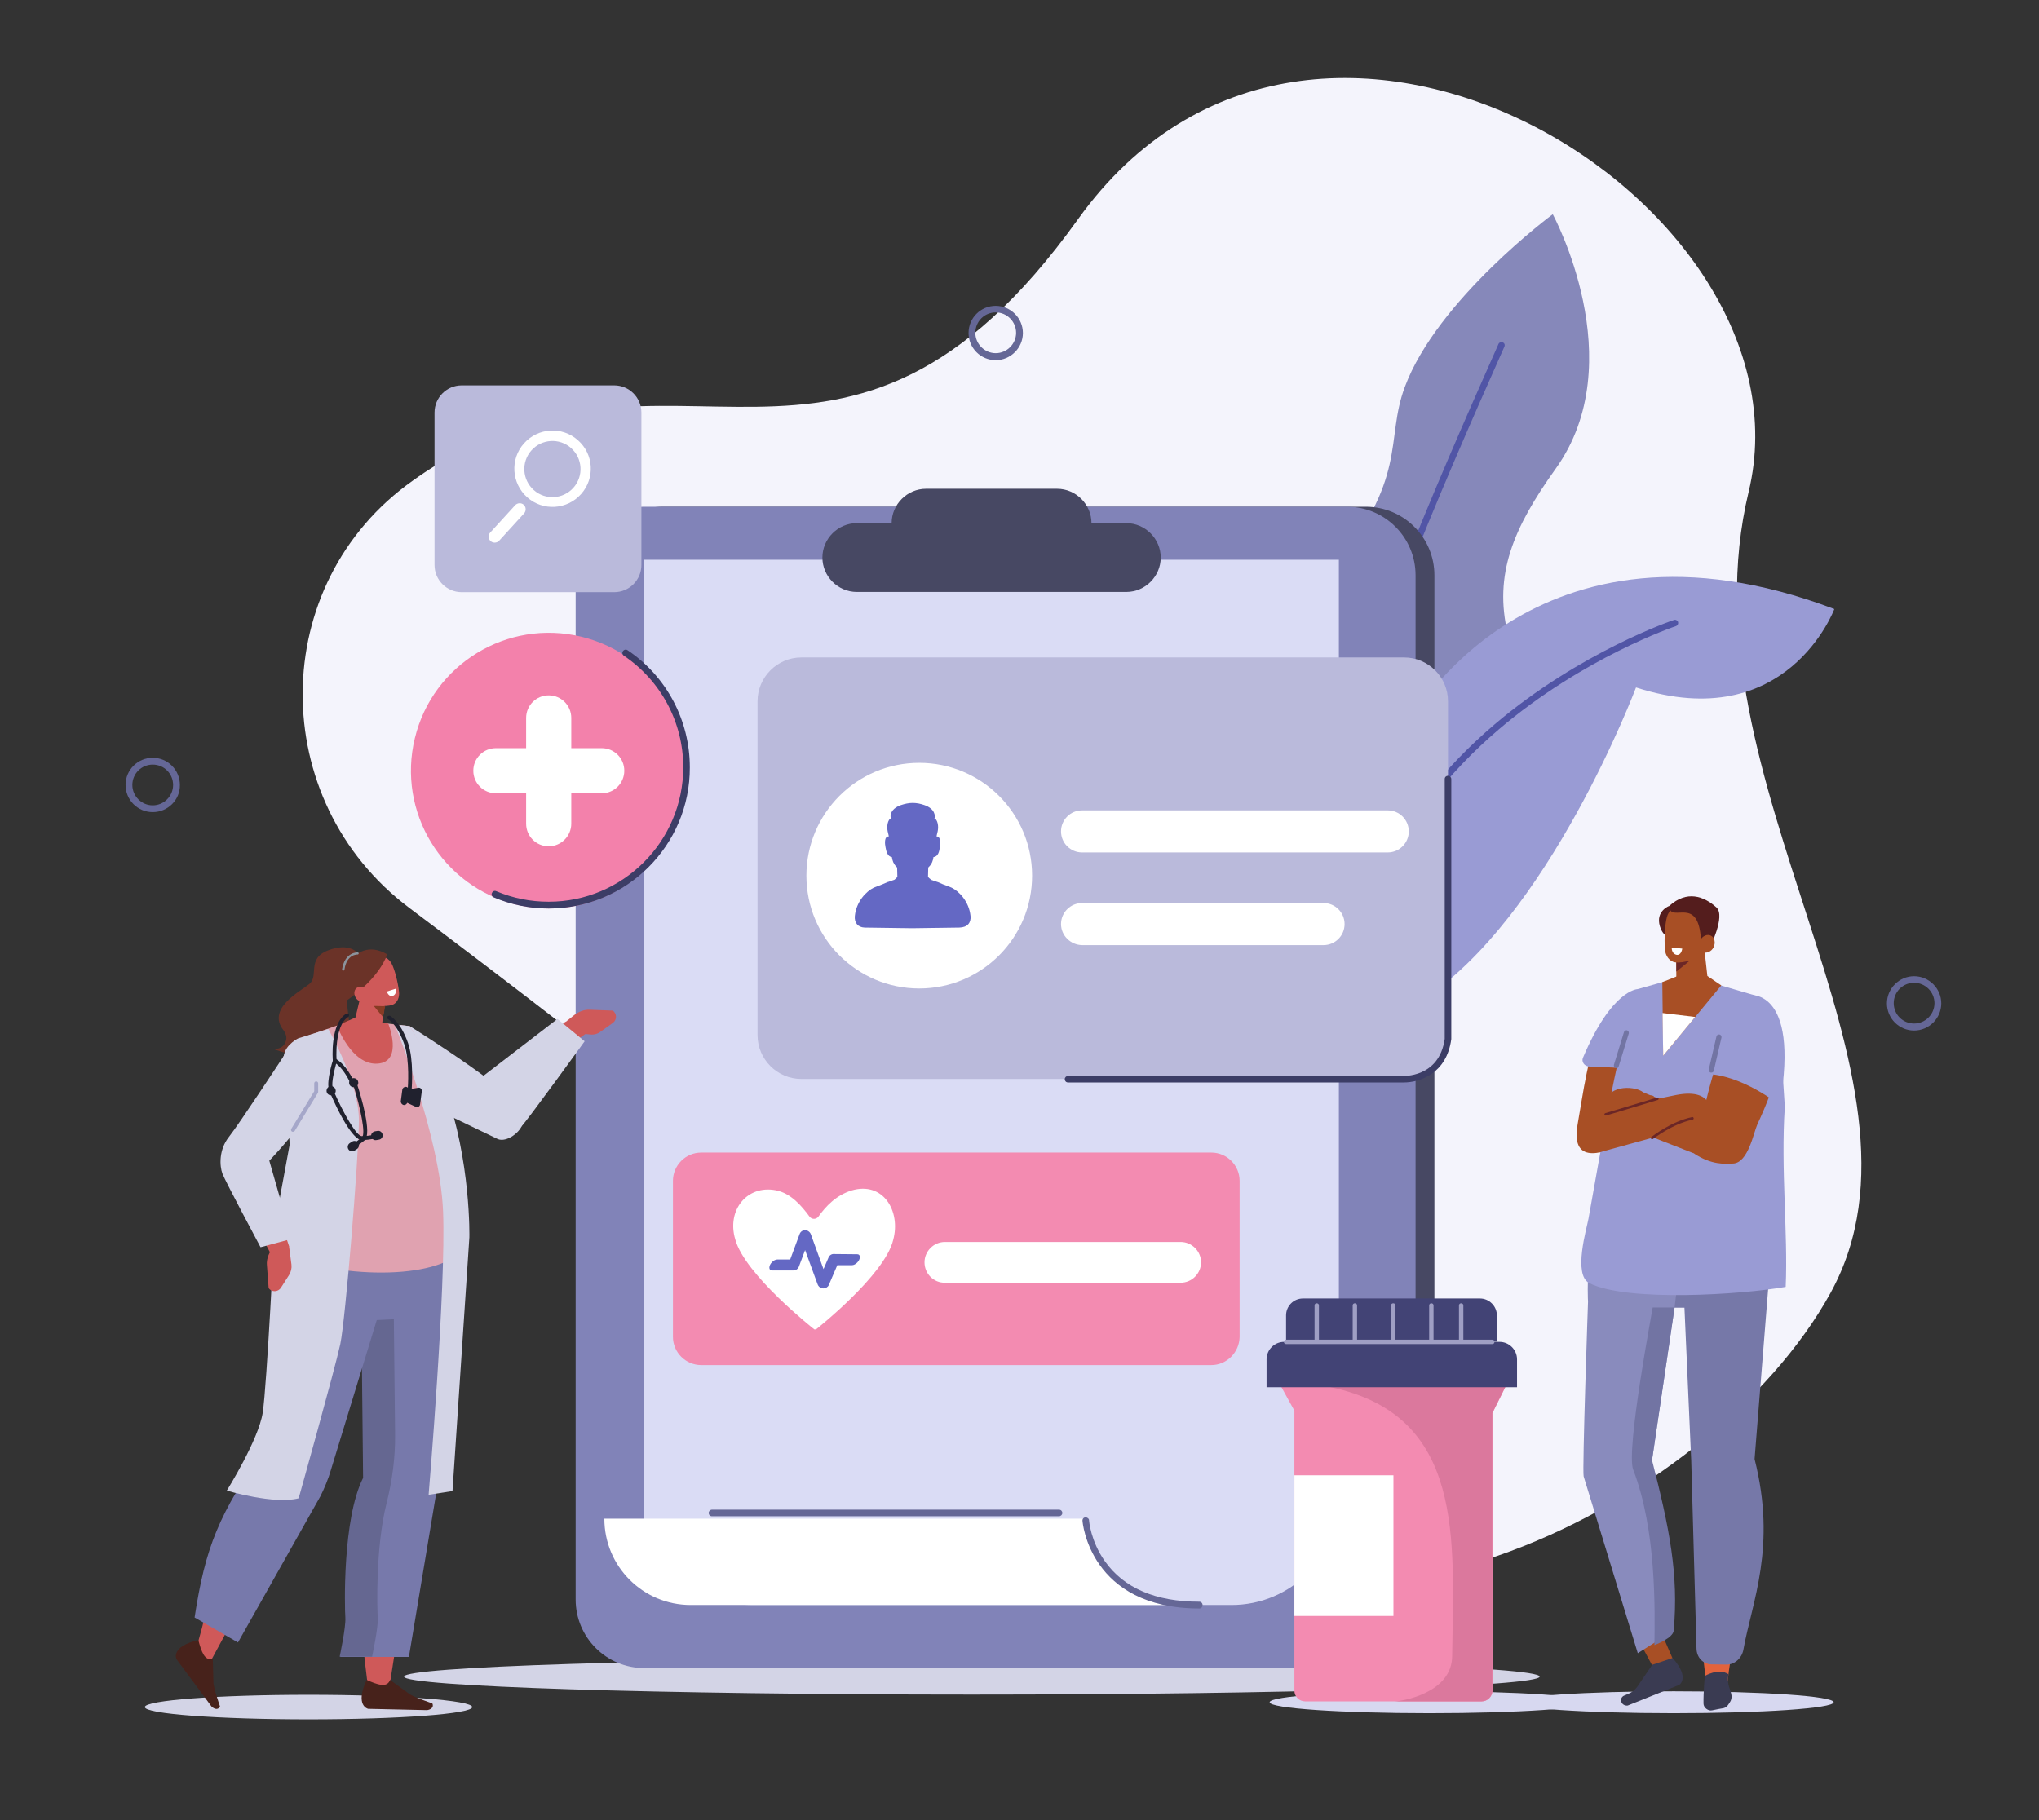 <?xml version="1.0" encoding="UTF-8"?>
<!-- Generator: Adobe Illustrator 27.7.0, SVG Export Plug-In . SVG Version: 6.00 Build 0)  -->
<svg xmlns="http://www.w3.org/2000/svg" xmlns:xlink="http://www.w3.org/1999/xlink" version="1.1" x="0px" y="0px" viewBox="0 0 930.5 830.8" style="enable-background:new 0 0 930.5 830.8;" xml:space="preserve">
<rect x="0" y="0" width="930.5" height="830.8" fill="#333333" stroke="none"/>
<style type="text/css">
	.st0{fill-rule:evenodd;clip-rule:evenodd;fill:#F4F4FC;}
	.st1{fill:#8688BA;}
	.st2{fill:#5155A6;}
	.st3{fill:#999BD4;}
	.st4{fill:#D3D4E6;}
	.st5{fill:#474863;}
	.st6{fill:#656796;}
	.st7{fill:#8183B8;}
	.st8{fill:#DADCF5;}
	.st9{fill:#FFFFFF;}
	.st10{fill:#F38BB1;}
	.st11{fill:#6468C4;}
	.st12{fill:#BABADB;}
	.st13{fill:#F381AB;}
	.st14{fill:#3C3D66;}
	.st15{fill-rule:evenodd;clip-rule:evenodd;fill:#D7D8F0;}
	.st16{fill-rule:evenodd;clip-rule:evenodd;fill:#E3633D;}
	.st17{fill-rule:evenodd;clip-rule:evenodd;fill:#7678A8;}
	.st18{fill-rule:evenodd;clip-rule:evenodd;fill:#3A3B52;}
	.st19{fill-rule:evenodd;clip-rule:evenodd;fill:#A84F25;}
	.st20{fill-rule:evenodd;clip-rule:evenodd;fill:#898BBD;}
	.st21{fill-rule:evenodd;clip-rule:evenodd;fill:#7274A3;}
	.st22{fill-rule:evenodd;clip-rule:evenodd;fill:#999BD4;}
	.st23{fill-rule:evenodd;clip-rule:evenodd;fill:#6B2626;}
	.st24{fill-rule:evenodd;clip-rule:evenodd;fill:#541D1D;}
	.st25{fill-rule:evenodd;clip-rule:evenodd;fill:#FFFFFF;}
	.st26{fill:#A84F25;}
	.st27{fill:#6B2626;}
	.st28{fill:#7274A3;}
	.st29{fill:#CF5959;}
	.st30{fill-rule:evenodd;clip-rule:evenodd;fill:#D3D4E6;}
	.st31{fill-rule:evenodd;clip-rule:evenodd;fill:#6B3328;}
	.st32{fill-rule:evenodd;clip-rule:evenodd;fill:#CF5959;}
	.st33{fill-rule:evenodd;clip-rule:evenodd;fill:#47221B;}
	.st34{fill-rule:evenodd;clip-rule:evenodd;fill:#7779AB;}
	.st35{fill-rule:evenodd;clip-rule:evenodd;fill:#656791;}
	.st36{fill-rule:evenodd;clip-rule:evenodd;fill:#E0A2B0;}
	.st37{fill-rule:evenodd;clip-rule:evenodd;fill:#873B24;}
	.st38{fill:#BD6174;}
	.st39{fill:#8B939C;}
	.st40{fill:#A5A7C9;}
	.st41{fill:#20212E;}
	.st42{fill:#DB789D;}
	.st43{fill:#424375;}
	.st44{fill:#9F9FC4;}
</style>
<g id="background">
</g>
<g id="image">
	<g>
		<path class="st0" d="M186.9,414.5c-65.4-49-65.2-148.1,1.6-195.2c1.7-1.2,3.4-2.4,5.2-3.6c113.9-76,190.6,34.5,298.3-115.7    s337.9-7.9,306,124.5c-31.9,132.4,91.9,266.3,37.4,365.6s-239.5,192.3-336.1,86.5C427.5,598,265.4,473.4,186.9,414.5z"></path>
		<g>
			<path class="st1" d="M641.1,176.6c-9.2,24.5,2.1,41.6-34.4,84.7c-13.9,16.4-21.6,44.9-25.8,73.8l42.1,75.7     c35.3-32.8,71.6-94.3,65.1-121.4c-6.5-27.2,2.5-48.4,21.8-75.4c35.2-49.1-1.3-116.2-1.3-116.2S656,136.7,641.1,176.6z"></path>
			<path class="st2" d="M685.8,156.3c-0.8-0.3-1.7,0-2,0.8c-32.3,72.7-60.4,138.7-82.3,215.2l2.1,3.7     c21.9-77.5,50.2-144.2,82.9-217.7C686.9,157.5,686.6,156.6,685.8,156.3z"></path>
			<path class="st3" d="M643.4,329.3c-10,14-21,38.4-30.6,63.1l35.8,64.3c58.2-37.2,98-142.9,98-142.9c69,22.2,90.5-35.8,90.5-35.8     C699.6,225.9,643.4,329.3,643.4,329.3z"></path>
			<path class="st2" d="M763.9,283c-0.4,0.1-42.7,14.4-81.9,47.7c-23,19.6-40.5,41.9-52,66.2c-2.3,5-4.4,10.1-6.3,15.2l2.1,3.7     c12.5-36.9,36.2-64.1,58.1-82.8c38.7-33,80.5-47.1,80.9-47.2c0.8-0.3,1.2-1.1,1-1.9C765.5,283.2,764.7,282.7,763.9,283z"></path>
		</g>
		<path class="st4" d="M702.6,765.3c0,4.5-116,8.2-259.1,8.2s-259.1-3.7-259.1-8.2s116-8.2,259.1-8.2    C586.5,757.1,702.6,760.8,702.6,765.3z"></path>
		<path class="st5" d="M623.3,761.4H302.6c-17.3,0-31.3-14-31.3-31.3V262.6c0-17.3,14-31.3,31.3-31.3h320.7    c17.3,0,31.3,14,31.3,31.3v467.5C654.5,747.4,640.5,761.4,623.3,761.4z"></path>
		<path class="st6" d="M873.5,470.4c-6.9,0-12.4-5.6-12.4-12.4s5.6-12.4,12.4-12.4s12.4,5.6,12.4,12.4S880.3,470.4,873.5,470.4z     M873.5,448.6c-5.2,0-9.3,4.2-9.3,9.3c0,5.2,4.2,9.3,9.3,9.3s9.3-4.2,9.3-9.3C882.8,452.8,878.6,448.6,873.5,448.6z"></path>
		<path class="st6" d="M69.7,370.7c-6.9,0-12.4-5.6-12.4-12.4c0-6.9,5.6-12.4,12.4-12.4c6.9,0,12.4,5.6,12.4,12.4    C82.2,365.1,76.6,370.7,69.7,370.7z M69.7,349c-5.2,0-9.3,4.2-9.3,9.3s4.2,9.3,9.3,9.3s9.3-4.2,9.3-9.3S74.9,349,69.7,349z"></path>
		<path class="st6" d="M454.4,164.4c-6.9,0-12.4-5.6-12.4-12.4c0-6.9,5.6-12.4,12.4-12.4s12.4,5.6,12.4,12.4    C466.8,158.8,461.2,164.4,454.4,164.4z M454.4,142.6c-5.2,0-9.3,4.2-9.3,9.3s4.2,9.3,9.3,9.3s9.3-4.2,9.3-9.3    S459.5,142.6,454.4,142.6z"></path>
		<path class="st7" d="M614.7,761.4H294c-17.3,0-31.3-14-31.3-31.3V262.6c0-17.3,14-31.3,31.3-31.3h320.7c17.3,0,31.3,14,31.3,31.3    v467.5C646,747.4,632,761.4,614.7,761.4z"></path>
		<path class="st8" d="M562,732.6H344.3c-27.8,0-50.3-10.8-50.3-38.5V255.5h317v428.1C611,710.7,589.1,732.6,562,732.6z"></path>
		<path class="st5" d="M482.4,254.5h-59.8c-8.6,0-15.7-7.1-15.7-15.7v0c0-8.6,7.1-15.7,15.7-15.7h59.8c8.6,0,15.7,7.1,15.7,15.7v0    C498.1,247.4,491.1,254.5,482.4,254.5z"></path>
		<path class="st5" d="M514,270.2H391c-8.6,0-15.7-7.1-15.7-15.7v0c0-8.6,7.1-15.7,15.7-15.7h123c8.6,0,15.7,7.1,15.7,15.7v0    C529.7,263.1,522.6,270.2,514,270.2z"></path>
		<path class="st9" d="M547.4,732.6H315.2c-21.8,0-39.4-17.6-39.4-39.4v0h219.8C495.6,693.2,499.3,730.4,547.4,732.6z"></path>
		<path class="st6" d="M547.4,734.2c-50.2,0-53.4-39.6-53.4-40c-0.1-0.9,0.6-1.6,1.4-1.6c0.8,0,1.6,0.6,1.6,1.4    c0,0.2,0.7,9.4,7.2,18.6c8.7,12.3,23.2,18.5,43.1,18.5c0.9,0,1.5,0.7,1.5,1.5S548.3,734.2,547.4,734.2z"></path>
		<path class="st6" d="M483.3,692.1H324.9c-0.9,0-1.5-0.7-1.5-1.5s0.7-1.5,1.5-1.5h158.4c0.9,0,1.5,0.7,1.5,1.5    S484.1,692.1,483.3,692.1z"></path>
		<g>
			<path class="st10" d="M552.8,623.1l-232.8,0c-7.1,0-12.9-5.8-12.9-12.9l0-71.2c0-7.1,5.8-12.9,12.9-12.9l232.8,0     c7.1,0,12.9,5.8,12.9,12.9l0,71.2C565.6,617.3,559.8,623.1,552.8,623.1z"></path>
			<g>
				<g>
					<path class="st9" d="M388.6,543.4c-7.1,2.2-11.8,7.3-15.1,11.9c-1,1.4-3.1,1.4-4.1,0c-3.5-4.8-8.5-10.7-15.4-12       c-13.1-2.5-22.4,9.1-18.5,22.3c4.2,16.1,36.1,41.2,36.1,41.2l0.8,0c0,0,31.4-24.8,35.2-40.8C411.2,552.8,403,539.1,388.6,543.4       z"></path>
				</g>
			</g>
			<g>
				<g>
					<g>
						<g>
							<path class="st11" d="M375.7,588.1C375.7,588.1,375.7,588.1,375.7,588.1c-1.2,0-2.2-0.8-2.6-1.9l-5.7-15.6l-2.8,7.5         c-0.4,1.1-1.4,1.8-2.5,1.8l-9.8,0c-0.8,0-1.2-0.5-1.2-1.3l0,0c0-1.7,2-3.7,3.6-3.7l5.9,0l4.3-11.6c0.4-1.1,1.4-1.8,2.5-1.8         c0,0,0,0,0,0c1.1,0,2.2,0.8,2.6,1.8l5.8,16l2.3-5.3c0.4-1,1.4-1.7,2.5-1.6l10.6,0.1c0.8,0,1.2,0.5,1.2,1.3l0,0         c0,1.7-2,3.7-3.6,3.7l-6.7,0l-3.9,9.1C377.8,587.5,376.8,588.1,375.7,588.1z M360,576.2C360,576.2,360,576.2,360,576.2         L360,576.2z M382.6,576L382.6,576C382.6,576,382.6,576,382.6,576z"></path>
						</g>
					</g>
				</g>
			</g>
			<g>
				<g>
					<path class="st9" d="M421.9,576.2L421.9,576.2c0-5.1,4.2-9.3,9.3-9.3l107.6,0c5.1,0,9.3,4.2,9.3,9.3l0,0c0,5.1-4.2,9.3-9.3,9.3       l-107.6,0C426.1,585.6,421.9,581.4,421.9,576.2z"></path>
				</g>
			</g>
		</g>
		<g>
			<path class="st12" d="M640.9,492.5H365.7c-11,0-20-9-20-20l0-152.4c0-11,9-20,20-20h275.1c11,0,20,9,20,20l0,152.4     C660.9,483.5,651.9,492.5,640.9,492.5z"></path>
			<circle class="st9" cx="419.5" cy="399.7" r="51.5"></circle>
			<g>
				<g>
					<path class="st9" d="M484.2,421.8L484.2,421.8c0-5.3,4.3-9.6,9.6-9.6l110.2,0c5.3,0,9.6,4.3,9.6,9.6l0,0c0,5.3-4.3,9.6-9.6,9.6       l-110.2,0C488.5,431.3,484.2,427,484.2,421.8z"></path>
				</g>
			</g>
			<g>
				<g>
					<path class="st9" d="M484.2,379.5L484.2,379.5c0-5.3,4.3-9.6,9.6-9.6l139.5,0c5.3,0,9.6,4.3,9.6,9.6l0,0c0,5.3-4.3,9.6-9.6,9.6       l-139.5,0C488.5,389.1,484.2,384.8,484.2,379.5z"></path>
				</g>
			</g>
			<path class="st11" d="M442.9,418.1c-0.7-6.7-5.3-11.3-8.6-12.9c-1.3-0.6-2.7-1-4.1-1.6c-0.8-0.3-1.5-0.7-2.3-1l0,0l-0.1,0     c-0.6-0.2-1.2-0.5-1.8-0.6l-0.2-0.1l0,0l-0.9-0.3c0,0,0,0,0,0c-0.3-0.3-0.6-0.6-0.9-0.8c-0.1-0.1-0.4-0.5-0.5-0.4     c0-0.1,0-0.3,0-0.4c0-1.3,0.1-2.6,0.1-3.9c0,0,0,0,0-0.1c0.7-0.7,1.4-1.5,1.8-2.5c0.3-0.7,0.5-1.5,0.6-2.3     c2.1-0.1,2.7-2.7,2.9-4.5c0.2-1.4,0.6-4.9-1.5-4.9c0-0.2,0.1-0.4,0.1-0.6c0.3-1.2,0.6-2.3,0.6-3.5c0-1.2-0.2-2.4-0.8-3.4     c-0.2-0.3-0.5-0.7-0.9-0.7c0.2-0.3,0.2-0.6,0.2-1c-0.1-2.9-2.7-4.4-4.7-5.1c-1.7-0.6-3.5-1-5.4-1c-1.8,0-3.6,0.4-5.4,1     c-2,0.7-4.6,2.2-4.7,5.1c0,0.4,0.1,0.7,0.2,1c-0.4,0-0.7,0.4-0.9,0.7c-0.6,1-0.8,2.2-0.8,3.4c0,1.2,0.3,2.4,0.6,3.5     c0,0.2,0.1,0.4,0.1,0.6c-2.2-0.1-1.8,3.5-1.5,4.9c0.3,1.8,0.9,4.3,2.9,4.5c0.1,0.8,0.3,1.5,0.6,2.3c0.5,1,1.1,1.9,1.8,2.5     c0,0,0,0,0,0.1c0,1.3,0.1,2.6,0.1,3.9c0,0.1,0,0.3,0,0.4c0-0.1-0.4,0.3-0.5,0.4c-0.3,0.3-0.6,0.6-0.9,0.8c0,0,0,0,0,0l-0.9,0.3     l0,0l-0.2,0.1c-0.6,0.2-1.2,0.4-1.8,0.6l-0.1,0l0,0c-0.8,0.3-1.5,0.7-2.3,1c-1.4,0.6-2.7,1-4.1,1.6c-3.3,1.6-7.9,6.2-8.6,12.9     c-0.3,3.1,1.4,5.2,4.5,5.3l21.6,0.3l21.6-0.3C441.5,423.3,443.2,421.2,442.9,418.1z"></path>
		</g>
		<g>
			
				<ellipse transform="matrix(0.236 -0.972 0.972 0.236 -150.582 512.133)" class="st13" cx="250.4" cy="351.8" rx="62.9" ry="62.9"></ellipse>
			<path class="st9" d="M250.4,386.3L250.4,386.3c-5.7,0-10.3-4.6-10.3-10.3v-48.3c0-5.7,4.6-10.3,10.3-10.3l0,0     c5.7,0,10.3,4.6,10.3,10.3V376C260.7,381.6,256.1,386.3,250.4,386.3z"></path>
			<path class="st9" d="M216,351.8L216,351.8c0-5.7,4.6-10.3,10.3-10.3h48.3c5.7,0,10.3,4.6,10.3,10.3l0,0c0,5.7-4.6,10.3-10.3,10.3     h-48.3C220.6,362.1,216,357.5,216,351.8z"></path>
		</g>
		<path class="st14" d="M250.4,414.7c-8.7,0-17.1-1.7-25.1-5.1c-0.8-0.3-1.2-1.2-0.8-2c0.3-0.8,1.2-1.2,2-0.8    c7.6,3.2,15.6,4.8,23.9,4.8c33.8,0,61.4-27.5,61.4-61.4c0-20.4-10.1-39.4-27.1-50.9c-0.7-0.5-0.9-1.4-0.4-2.1    c0.5-0.7,1.4-0.9,2.1-0.4c17.8,12,28.4,32,28.4,53.5C314.9,385.8,285.9,414.7,250.4,414.7z"></path>
		<path class="st14" d="M640.6,494.1c-0.5,0-0.9,0-1.3,0H487.4c-0.9,0-1.5-0.7-1.5-1.5s0.7-1.5,1.5-1.5h152c0,0,0.1,0,0.1,0    c0.7,0.1,17.3,1,19.8-16.9V355.6c0-0.9,0.7-1.5,1.5-1.5s1.5,0.7,1.5,1.5v118.5c0,0.1,0,0.1,0,0.2    C660.2,490.1,647.9,494.1,640.6,494.1z"></path>
		<g>
			<path class="st12" d="M280.3,270.3h-69.6c-6.8,0-12.4-5.5-12.4-12.4v-69.6c0-6.8,5.5-12.4,12.4-12.4h69.6     c6.8,0,12.4,5.5,12.4,12.4v69.6C292.7,264.8,287.1,270.3,280.3,270.3z"></path>
			<path class="st9" d="M263.7,200.9c-7.2-6.4-18.2-5.7-24.6,1.5c-6.4,7.2-5.7,18.2,1.5,24.6c7.2,6.4,18.2,5.7,24.6-1.5     C271.6,218.3,271,207.3,263.7,200.9z M261.7,222.6c-4.7,5.3-12.8,5.8-18.1,1.1c-5.3-4.7-5.8-12.8-1.1-18.1     c4.7-5.3,12.8-5.8,18.1-1.1C265.9,209.2,266.4,217.3,261.7,222.6z"></path>
			<path class="st9" d="M223.9,247L223.9,247c-1.1-1-1.2-2.8-0.2-3.9l11.4-12.5c1-1.1,2.8-1.2,3.9-0.2l0,0c1.1,1,1.2,2.8,0.2,3.9     l-11.4,12.5C226.8,247.9,225,248,223.9,247z"></path>
		</g>
		<g>
			<path class="st15" d="M836.8,777c0,2.8-32.7,5-73,5c-40.3,0-73-2.2-73-5c0-2.8,32.7-5,73-5C804.2,772,836.8,774.2,836.8,777z"></path>
			<path class="st15" d="M725.4,777c0,2.8-32.7,5-73,5c-40.3,0-73-2.2-73-5c0-2.8,32.7-5,73-5S725.4,774.2,725.4,777z"></path>
			<path class="st16" d="M776.5,750.3l2.1,17.6l9.9-0.5c0.5-6.5,1.7-12.6,3-18.5C797.3,724.2,776.5,750.3,776.5,750.3z"></path>
			<path class="st17" d="M737.6,596.9h31.1l3.1,69.9l2.4,85.7c0.1,4.1,3,7.1,6.8,7.2l7,0.1c3.6,0,6.9-2.9,7.6-6.8     c3.9-21.8,15.3-46.9,5.1-87l6.3-78.9l-21.8-31.6L737.6,596.9z"></path>
			<path class="st18" d="M778,765c0,0-0.7,7.5-0.6,12.6c0,0.9,0.5,1.8,1.3,2.4c0.8,0.6,1.7,0.9,2.6,0.7c1.8-0.4,3.9-0.8,5.2-1     c0.8-0.2,1.5-0.6,1.9-1.2c0.3-0.4,0.6-0.8,0.9-1.3c1.6-2.2,0.8-4.2-0.2-7.1c-1-3-0.3-5.9-0.3-5.9C784.2,761.2,778,765,778,765z"></path>
			<path class="st19" d="M754.1,453.1c3.1,14.5,2.4,38-8.4,62.8c-1.5,3.4,0.1,5.6-6.7,7.3c-3.6,0.9-22.9,11-19-10.3     c2.3-12.7,5-34.5,10.9-43.1C746.7,446.2,754.1,453.1,754.1,453.1z"></path>
			<polygon class="st19" points="764.5,759.8 755.6,763.2 749.1,751.1 757.9,744.6    "></polygon>
			<path class="st20" d="M790.1,532.3l-53.1,2.2c-14.6,26.9-12.3,59.6-12.3,59.6s-2.7,77.1-2,79.8l24.7,80.7l16.4-10.3     c1.5-27.8-5.4-38.6-9.9-77.8l10.3-69.7c2.3-21,3.5-22.4,13.1-26.7C808.5,556.3,790.1,532.3,790.1,532.3z"></path>
			<path class="st18" d="M754,759.9l-6,8.8c-1.1,1.9-2.7,3.5-4.8,4.4l-2.1,0.9c-0.9,0.4-1.5,1.4-1.3,2.4l0,0c0.2,1.4,1.6,2.3,3,2.1     l23.5-9.4c0,0,5.1-3.2-3-12.3L754,759.9z"></path>
			<path class="st21" d="M745.3,670.8c10.7,27.8,9.9,64.2,9.7,80.1c0,0,8.5-3.1,8.8-6.6c2.3-25.6-1.9-46.6-9.9-77.8l10.3-69.7h-10     C754.3,596.9,741.9,661.9,745.3,670.8z"></path>
			<path class="st22" d="M747.3,451.5l22.7-6.4l10.5,3.3l19.5,5.7c1.7,0.5,13.1,4.6,12.5,20.2l2,30.9c-1.9,28.7,1.5,57.5,0.4,82.2     c-19.8,3.5-72.2,7-89.6-1.7c-7.6-3.8-1.1-25.3-0.4-29.4C733.3,509.8,737.3,483,747.3,451.5z"></path>
			<polygon class="st19" points="758.6,448.3 759,481.9 785.5,449.8 778,444.7 765.4,445.6    "></polygon>
			<path class="st19" d="M764.9,430.9c0,0,0.1,9.5,0.1,17.4c0,2.1,1.2,4,3,5c1.8,1,4.1,1,5.9-0.1c0.6-0.4,1.2-0.7,1.7-1     c2.5-1.5,3.8-4.3,3.5-7.2c-0.8-7.3-2.3-20.7-2.3-20.7L764.9,430.9L764.9,430.9z"></path>
			<polygon class="st23" points="765,438.9 765,443.5 770.9,438.7    "></polygon>
			<path class="st24" d="M761.8,413.5c0,0-6.4,2.3-4.3,9.3c2.1,7,7.4,4.8,7.4,4.8L761.8,413.5z"></path>
			<path class="st19" d="M780.3,421c0.3-2.8-1.6-5.3-4.4-5.6c-3-0.4-6.7-0.8-9.6-1.2c-2.8-0.3-4.9,1.7-5.6,4.4     c-0.9,3.2-1.3,9.9-0.9,14.8c0.2,2.8,2,5.5,4.8,5.9c3,0.4,12.1-1.3,13.7-6.5C779.3,428.9,779.8,425.1,780.3,421L780.3,421z"></path>
			<path class="st24" d="M780.2,432.7c0,0,7.4-14.6,3.1-18.5c-5.8-5.2-13.5-7.9-21.5-0.7c0,0-0.4,1,0.4,2c2.8,4,13.6-5.8,14.1,15.2     L780.2,432.7z"></path>
			<path class="st19" d="M782,432.4c-1,2-3.3,3-4.9,2.1c-1.7-0.9-2.2-3.2-1.2-5.3c1-2,3.3-3,4.9-2.1C782.5,428,783,430.3,782,432.4z     "></path>
			<path class="st25" d="M762.9,432.5l4.8,0.5c0,0-0.4,3.3-2.7,2.8C762.7,435.2,762.9,432.5,762.9,432.5z"></path>
			<path class="st19" d="M803.5,464c3.6,3.8,7.1,0.5,7.6,5.8c1.4,14.4,0.7,22.2-9.2,43.6c-1.6,3.5-4.1,17.3-10.9,17.7     c-3.9,0.2-9.9,0.7-17.8-4.5c0,0,7.3-36.8,12.3-46.3c9.4-17.8,8.9-21,12.7-21C799.6,459.3,802.1,462.5,803.5,464z"></path>
			<path class="st26" d="M736.2,522.2l44.4-12.6c0,0,2.6-13.3-15.6-9.8c-10,1.9-22.7,5-32,7.4c-6.3,1.6-9.3,8.3-5.8,12.6l0,0     C729.1,522.3,732.7,523.2,736.2,522.2z"></path>
			<path class="st26" d="M729.9,526l26.1-7.2c0,0-4.7-10.6-2.1-15.2c5.2-8.8-11.7,1.2-21.1,3.6c-6.3,1.6-11,8.1-7.5,12.5l1,0.8     C728.4,522.9,725.2,523.2,729.9,526z"></path>
			<path class="st26" d="M782.5,511.8l-29.7-12L746,497c0,0-20.1,1.1-6.1,8.6c7.7,4.1,29,16.9,36.5,20.3c5,2.2,10.7-1.5,10.7-7v0     C787.2,515.7,785.3,512.9,782.5,511.8z"></path>
			<path class="st26" d="M752.4,518.4l3.6-17.3l26.8,8.7c0,0,10.4,6.1,7.9,14.8c-2.5,8.7-15.3,2.8-15.3,2.8L752.4,518.4z"></path>
			<path class="st19" d="M746.6,504.3l-12.8,2.7c-0.6-0.9-0.9-2.3-0.8-3.7c0.7-8.5,14.2-7.7,17.3-4.3     C753.5,502.5,746.6,504.3,746.6,504.3z"></path>
			<path class="st22" d="M747.3,451.5c0,0-11.8,0.2-24.9,31.3c-0.8,1.8,0.6,3.9,2.8,4l17,0.8l13.5-27.3L747.3,451.5z"></path>
			<path class="st22" d="M778.5,490.2c-1.2,0,19-36,19-36s24.1-4.4,14.7,50.2C812.1,504.4,795.1,490.6,778.5,490.2z"></path>
			<path class="st27" d="M732.7,509.2c-0.2,0-0.5-0.2-0.5-0.4c-0.1-0.3,0.1-0.6,0.4-0.7l23.6-7.1c0.3-0.1,0.6,0.1,0.7,0.4     c0.1,0.3-0.1,0.6-0.4,0.7l-23.6,7.1C732.8,509.2,732.8,509.2,732.7,509.2z"></path>
			<path class="st27" d="M753.9,520c-0.2,0-0.3-0.1-0.4-0.2c-0.2-0.2-0.2-0.6,0.1-0.8c0.4-0.3,9-7.1,18.6-9.1     c0.3-0.1,0.6,0.1,0.7,0.5c0.1,0.3-0.1,0.6-0.5,0.7c-9.3,1.9-18,8.8-18.1,8.8C754.1,519.9,754,520,753.9,520z"></path>
			<path class="st28" d="M737.6,487.6c-0.1,0-0.2,0-0.3-0.1c-0.6-0.2-0.9-0.8-0.8-1.4l4.6-15c0.2-0.6,0.8-0.9,1.4-0.8     c0.6,0.2,0.9,0.8,0.8,1.4l-4.6,15C738.6,487.3,738.1,487.6,737.6,487.6z"></path>
			<path class="st28" d="M781,489.6c-0.1,0-0.2,0-0.3,0c-0.6-0.1-1-0.8-0.9-1.4l3.5-15.1c0.1-0.6,0.8-1,1.4-0.9     c0.6,0.1,1,0.8,0.9,1.4l-3.5,15.1C782,489.2,781.6,489.6,781,489.6z"></path>
			<polygon class="st25" points="759,481.9 758.7,462.4 773.6,464.2    "></polygon>
		</g>
		<g>
			<path class="st29" d="M250.3,471l8.5-5l13.4,2.4c0,0-29.5,20.7-29.4,21C242.9,489.7,250.3,471,250.3,471z"></path>
			<path class="st30" d="M187,468.4c0,0,55.3,34.3,52.5,41.6l-1.1,3.3c-1.5,4.2-8.1,8.7-11.9,6.3l-29.3-14.1l-2.5-10.4L187,468.4z"></path>
			<path class="st31" d="M130.6,474.6c0.3-1.5-0.3-3-1.2-4.3c-7.8-9.8,7.3-17.6,11.7-21.1c4.6-3.6-1.3-11.6,8.6-15.4     c9.9-3.8,13.4,1.3,13.8,1.2c0.7-0.3-0.8,9.8-0.8,9.8s-4.9,1.8-4.4,11.8c0.5,10,3.4,15.1-2.5,23.3c-5.9,8.1-30.9-1-30.9-1     C129,478.8,130.2,476.6,130.6,474.6z"></path>
			<path class="st29" d="M261,471.4l8.4,0.8c1.7,0.2,3.4-0.3,4.7-1.3l5.6-4c1.9-1.4,1.9-4.3-0.1-5.6l0,0l-10.6-0.4     c-2.3-0.1-4.8,0.8-6.9,2.4l-3.4,2.7L261,471.4z"></path>
			<path class="st30" d="M215.5,779.2c0,3.1-33.4,5.6-74.7,5.6s-74.7-2.5-74.7-5.6c0-3.1,33.4-5.6,74.7-5.6S215.5,776.1,215.5,779.2     z"></path>
			<path class="st32" d="M167.9,769.5c0,0-10.1-67.6,2.9-94.4l-7.1-91.7l42.7,2.9L177.7,770L167.9,769.5z"></path>
			<path class="st33" d="M178,766.8l8.5,6.2c1.7,1.5,10.8,4.5,10.8,4.5v0c0.9,1.9-0.9,2.9-2.4,3.1l-26.9-0.6c0,0-6.2-1.3-0.7-13.2     C172.2,769,176.7,770.6,178,766.8z"></path>
			<path class="st34" d="M209.5,600.7l-9.9,77.7l-13,77.9h-31.3c0,0,2.9-13.5,2.6-17.8c-0.3-4.3-1.5-45,8.1-63.8l-0.8-76.3     L209.5,600.7z"></path>
			<path class="st35" d="M165.7,674.6l-0.8-76.3l14.8,0.8l0.6,55.9c0.1,10.4-1.3,20.9-3.9,31.2c-5.1,20.3-4.3,48.7-4,52.2     c0.3,4.3-2.6,17.8-2.6,17.8h-14.8c0,0,2.9-13.5,2.6-17.8C157.3,734.1,156.2,693.4,165.7,674.6z"></path>
			<path class="st32" d="M136.3,683.8l-39.6,73.4c-7.7,2.8-8.2-1.7-6-8.8c9.1-31,5.1-49.9,30.6-77.5L136.3,683.8z"></path>
			<path class="st34" d="M174.4,594.5L151,671c-1,3.6-3.1,8.7-4.8,12l-37.6,66.7l-19.8-11.4c4.9-31.9,10.9-47.3,32.7-78l8.5-73.9     l20.2,0.8L174.4,594.5z"></path>
			<path class="st33" d="M97.1,757.1l0.3,10.5c-0.2,2.3,3,11.3,3,11.3l0,0c-0.9,1.9-2.8,1.1-3.9,0l-16-21.6c0,0-2.8-5.7,10-8.7     C91.9,753.8,93.4,758.4,97.1,757.1z"></path>
			<path class="st34" d="M145.3,538l58.4,4.5c9.5,3.5,5.7,58.3,5.7,58.3l-38.4,1.8c-17.8-0.4-39,13.6-41.2-16.1     C127.3,552.4,145.3,538,145.3,538z"></path>
			<path class="st36" d="M187,468.4l-21.5-2.5l-5.9,0.2l-22.4,7.8c-7.5,3.7-11,12.5-8.1,20.4l5.5,25.6c-5.8,19.3-8.8,32.8-7.8,52.7     c31.7,11.8,75.3,11.2,85.3-3.3C210.4,529.5,202.4,494,187,468.4z"></path>
			<path class="st32" d="M176.1,454.6c0,0-1.1,8.4-2.1,15.4c-0.2,1.9-1.5,3.4-3.2,4.1c-1.7,0.7-3.7,0.4-5.1-0.8     c-0.5-0.4-0.9-0.8-1.4-1.1c-2-1.6-2.9-4.3-2.3-6.8c1.5-6.4,4.3-18.1,4.3-18.1L176.1,454.6L176.1,454.6z"></path>
			<polygon class="st37" points="175.8,459.2 174.8,464.3 170.6,459.2    "></polygon>
			<path class="st29" d="M177.2,467.3c0,0,7,17.4-4.9,18.2c-11.9,0.8-18.5-17.3-18.5-17.3l8.7-3.9L177.2,467.3z"></path>
			<path class="st32" d="M162.1,445.5c-0.8-2.4,0.5-4.9,2.8-5.7c2.5-0.9,5.6-1.9,8.1-2.8c2.3-0.8,4.5,0.6,5.7,2.8     c1.4,2.6,2.9,8.5,3.4,12.9c0.3,2.5-0.8,5.2-3.1,6c-2.5,0.9-10.8,1-13-3.3C164.3,452.2,163.2,449,162.1,445.5L162.1,445.5z"></path>
			<path class="st31" d="M155.1,457.1c0,0,0.1-12.8,3.1-17c4.1-5.6,10.3-9.3,18.5-4.5c0,0-2.9,10.4-18.5,21.1L155.1,457.1z"></path>
			<path class="st32" d="M162.6,455.8c1.3,1.6,3.4,2,4.7,1c1.3-1.1,1.3-3.2,0.1-4.8c-1.3-1.6-3.4-2-4.7-1     C161.4,452.1,161.4,454.2,162.6,455.8z"></path>
			<path class="st25" d="M180.6,451.3l-4.1,1.3c0,0,1,2.8,2.9,1.9C181.2,453.7,180.6,451.3,180.6,451.3z"></path>
			<path class="st32" d="M119,531.7l24-29.3c5.9-6.9,4.2-17.5-3.6-22.2h0c-3.1-1.9-7.1-0.9-9,2.1l-23.6,37.9L119,531.7z"></path>
			<path class="st38" d="M133.1,564.6c-0.4,0-0.7-0.2-0.9-0.6l-4.3-14.1c-0.1-0.5,0.1-1,0.6-1.1c0.5-0.1,1,0.1,1.1,0.6l4.3,14.1     c0.1,0.5-0.1,1-0.6,1.1C133.3,564.6,133.2,564.6,133.1,564.6z"></path>
			<path class="st39" d="M156.6,443.1C156.6,443.1,156.5,443.1,156.6,443.1c-0.3,0-0.5-0.3-0.5-0.6c1.2-8,7-7.8,7.1-7.8     c0.3,0,0.5,0.2,0.5,0.5c0,0.3-0.3,0.5-0.5,0.5c-0.2,0-5-0.2-6,6.9C157,443,156.8,443.1,156.6,443.1z"></path>
			<path class="st30" d="M129.6,481.7l2.6,40.7l-6.8,36.9c0,0-3.6,73.1-5.5,85.5s-16.4,35.6-16.4,35.6s21.8,6.5,32.8,3.5     c0,0,16.5-58.8,19-70.4c2.4-11.6,8.3-84,8.5-101.6c0.2-17.6-14-42.2-14-42.2l-13.2,4.1C136.5,473.6,130.3,476.7,129.6,481.7z"></path>
			<path class="st32" d="M113.4,515.7c-7.6,3.2-12,10.1-9.4,19.3l21.6,41.2l6.3-7.4l-11.1-33.2L113.4,515.7z"></path>
			<path class="st29" d="M131.9,568.8l1.1,8.4c0.2,1.7-0.2,3.4-1.1,4.8l-3.7,5.8c-1.3,2-4.2,2.1-5.6,0.2l0,0l-0.8-10.6     c-0.2-2.3,0.6-4.8,2.1-7l2.6-3.5L131.9,568.8z"></path>
			<path class="st30" d="M133.1,565.5l-14.2,3.8c0,0-16.1-30.1-17.4-33.6c-1.3-3.5-1.7-10.9,3-16.8c4.7-5.9,25.2-37.2,25.2-37.2     s9.3-10.4,17.4,5.9c5.7,11.5-24.2,42.2-24.2,42.2L133.1,565.5z"></path>
			<path class="st40" d="M133.7,516.6c-0.2,0-0.3,0-0.5-0.1c-0.4-0.3-0.5-0.8-0.3-1.2l10.5-17.2v-3.6c0-0.5,0.4-0.9,0.9-0.9     s0.9,0.4,0.9,0.9v3.8c0,0.2,0,0.3-0.1,0.5l-10.6,17.4C134.3,516.4,134,516.6,133.7,516.6z"></path>
			<path class="st30" d="M180.1,467.6c0,0,20.7,50.6,22.1,85.4c1.4,34.8-6.6,129.3-6.6,129.3l10.9-1.7l7.7-115.8     c0,0,0.8-34.8-11.2-68l-11-20l-5-8.4L180.1,467.6z"></path>
			<g>
				<path class="st41" d="M152.8,485c-0.5,0-0.8-0.3-0.9-0.8c-0.1-0.7-1.3-16.9,6.1-21.5c0.4-0.3,1-0.1,1.2,0.3s0.1,1-0.3,1.2      c-6.5,4.1-5.3,19.7-5.3,19.9C153.8,484.5,153.4,484.9,152.8,485C152.9,485,152.9,485,152.8,485z"></path>
				<path class="st41" d="M150.9,497.5c-0.4,0-0.8-0.3-0.9-0.7c-0.9-3.7,1.8-12.7,2-13c0.1-0.3,0.3-0.5,0.5-0.6      c0.3-0.1,0.5-0.1,0.8,0.1c3.2,2,6,5.5,8.5,10.9c0.2,0.4,0,1-0.4,1.2c-0.4,0.2-1,0-1.2-0.4c-2.1-4.5-4.3-7.6-6.8-9.5      c-0.8,3-2.2,8.6-1.6,10.9c0.1,0.5-0.2,1-0.7,1.1C151,497.5,151,497.5,150.9,497.5z"></path>
				<path class="st41" d="M151.7,499.9L151.7,499.9c-1.1,0.3-2.3-0.3-2.6-1.4l0,0c-0.3-1.1,0.3-2.3,1.4-2.6l0,0      c1.1-0.3,2.3,0.3,2.6,1.4l0,0C153.5,498.4,152.8,499.6,151.7,499.9z"></path>
				<path class="st41" d="M162,496.2L162,496.2c-1.1,0.3-2.3-0.3-2.6-1.4v0c-0.3-1.1,0.3-2.3,1.4-2.6l0,0c1.1-0.3,2.3,0.3,2.6,1.4      l0,0C163.8,494.7,163.1,495.9,162,496.2z"></path>
				<path class="st41" d="M165,520.4c-1.2,0-5.6-1.6-14.3-21.4c-0.2-0.4,0-1,0.5-1.2c0.4-0.2,1,0,1.2,0.5      c4.3,9.8,10.3,20.3,12.7,20.3c0,0,0,0,0,0c4.1-0.1,6.3-0.8,6.3-0.8c0.5-0.2,1,0.1,1.1,0.5c0.2,0.5-0.1,1-0.5,1.1      C171.8,519.5,169.4,520.3,165,520.4C165,520.4,165,520.4,165,520.4z"></path>
				<path class="st41" d="M172.9,520.2l-1.2,0.2c-1.1,0.2-2.1-0.6-2.3-1.7v0c-0.2-1.1,0.6-2.1,1.7-2.3l1.2-0.2      c1.1-0.2,2.1,0.6,2.3,1.7l0,0C174.8,519,174,520.1,172.9,520.2z"></path>
				<path class="st41" d="M161.9,523.5c-0.5,0-0.9-0.4-0.9-0.9c0-0.4,0.3-0.8,0.7-0.9c0.1-0.1,0.9-0.5,3.5-2.6      c1.8-1.5-0.7-13.4-3.9-23.6c-0.1-0.5,0.1-1,0.6-1.1c0.5-0.1,1,0.1,1.1,0.6c1.7,5.2,6.9,22.6,3.4,25.5      C162.8,523.4,162.2,523.5,161.9,523.5C161.9,523.5,161.9,523.5,161.9,523.5z M161.9,522.6L161.9,522.6L161.9,522.6z"></path>
				<path class="st41" d="M161.8,525.2l1.1-0.7c0.9-0.6,1.2-1.9,0.6-2.8l0,0c-0.6-0.9-1.9-1.2-2.8-0.6l-1.1,0.7      c-0.9,0.6-1.2,1.9-0.6,2.8l0,0C159.6,525.6,160.9,525.8,161.8,525.2z"></path>
			</g>
			<path class="st41" d="M187,497.7C187,497.7,187,497.7,187,497.7c-0.6,0-0.9-0.5-0.9-1c0-0.1,1-12.6-1.6-20     c-3.2-9.2-7.2-11.4-7.3-11.4c-0.4-0.2-0.6-0.8-0.4-1.2c0.2-0.4,0.7-0.6,1.2-0.4c0.2,0.1,4.7,2.5,8.2,12.4     c2.7,7.7,1.7,20.2,1.7,20.7C187.9,497.4,187.5,497.7,187,497.7z"></path>
			<g>
				<path class="st41" d="M184.3,502.7l5.4,2.5c0.9,0.4,1.9-0.1,2-1.1l0.8-6c0.1-0.9-0.7-1.8-1.6-1.6l-5.9,1L184.3,502.7z"></path>
				<path class="st41" d="M184.2,504.4L184.2,504.4c0.8,0.1,1.6-0.5,1.7-1.3l0.7-5.3c0.1-0.8-0.5-1.6-1.3-1.7l0,0      c-0.8-0.1-1.6,0.5-1.7,1.3l-0.7,5.3C182.9,503.5,183.4,504.2,184.2,504.4z"></path>
			</g>
			<path class="st30" d="M237.9,514.2c2-1.7,28.9-38.9,28.9-38.9l-12.4-10.2L214.2,496L237.9,514.2z"></path>
		</g>
		<g>
			<g>
				<path class="st10" d="M584.8,633.2l5.9,10.7v17.3v94.9v15.6c0,2.7,2.2,4.9,4.9,4.9h80.6c2.7,0,4.9-2.2,4.9-4.9V645l5.9-11.9      H584.8z"></path>
				<path class="st42" d="M607.3,633.2c61.2,12.9,56.1,69.2,55.4,122.6c0,17.3-23.6,20.8-26.3,20.8h39.7c2.7,0,4.9-2.2,4.9-4.9V645      l5.9-11.9H607.3z"></path>
				<path class="st43" d="M675.4,592.7h-74.8h-6c-4.3,0-7.7,3.5-7.7,7.7v12h96.2v-12C683.1,596.2,679.6,592.7,675.4,592.7      L675.4,592.7z"></path>
				<path class="st43" d="M692.2,633.2H578v-12.7c0-4.4,3.6-8,8-8h98.3c4.4,0,8,3.6,8,8V633.2z"></path>
			</g>
			<rect x="590.7" y="673.4" class="st9" width="45.2" height="64.2"></rect>
			<path class="st44" d="M681,613.5h-94.1c-0.6,0-1-0.4-1-1s0.4-1,1-1H681c0.6,0,1,0.4,1,1S681.6,613.5,681,613.5z"></path>
			<path class="st44" d="M600.9,612.5c-0.6,0-1-0.4-1-1v-15.6c0-0.6,0.4-1,1-1s1,0.4,1,1v15.6C601.9,612,601.4,612.5,600.9,612.5z"></path>
			<path class="st44" d="M618.3,612.5c-0.6,0-1-0.4-1-1v-15.6c0-0.6,0.4-1,1-1s1,0.4,1,1v15.6C619.3,612,618.9,612.5,618.3,612.5z"></path>
			<path class="st44" d="M635.8,612.5c-0.6,0-1-0.4-1-1v-15.6c0-0.6,0.4-1,1-1s1,0.4,1,1v15.6C636.8,612,636.3,612.5,635.8,612.5z"></path>
			<path class="st44" d="M653.2,612.5c-0.6,0-1-0.4-1-1v-15.6c0-0.6,0.4-1,1-1s1,0.4,1,1v15.6C654.2,612,653.8,612.5,653.2,612.5z"></path>
			<path class="st44" d="M666.8,612.5c-0.6,0-1-0.4-1-1v-15.6c0-0.6,0.4-1,1-1s1,0.4,1,1v15.6C667.8,612,667.4,612.5,666.8,612.5z"></path>
		</g>
	</g>
</g>
</svg>

